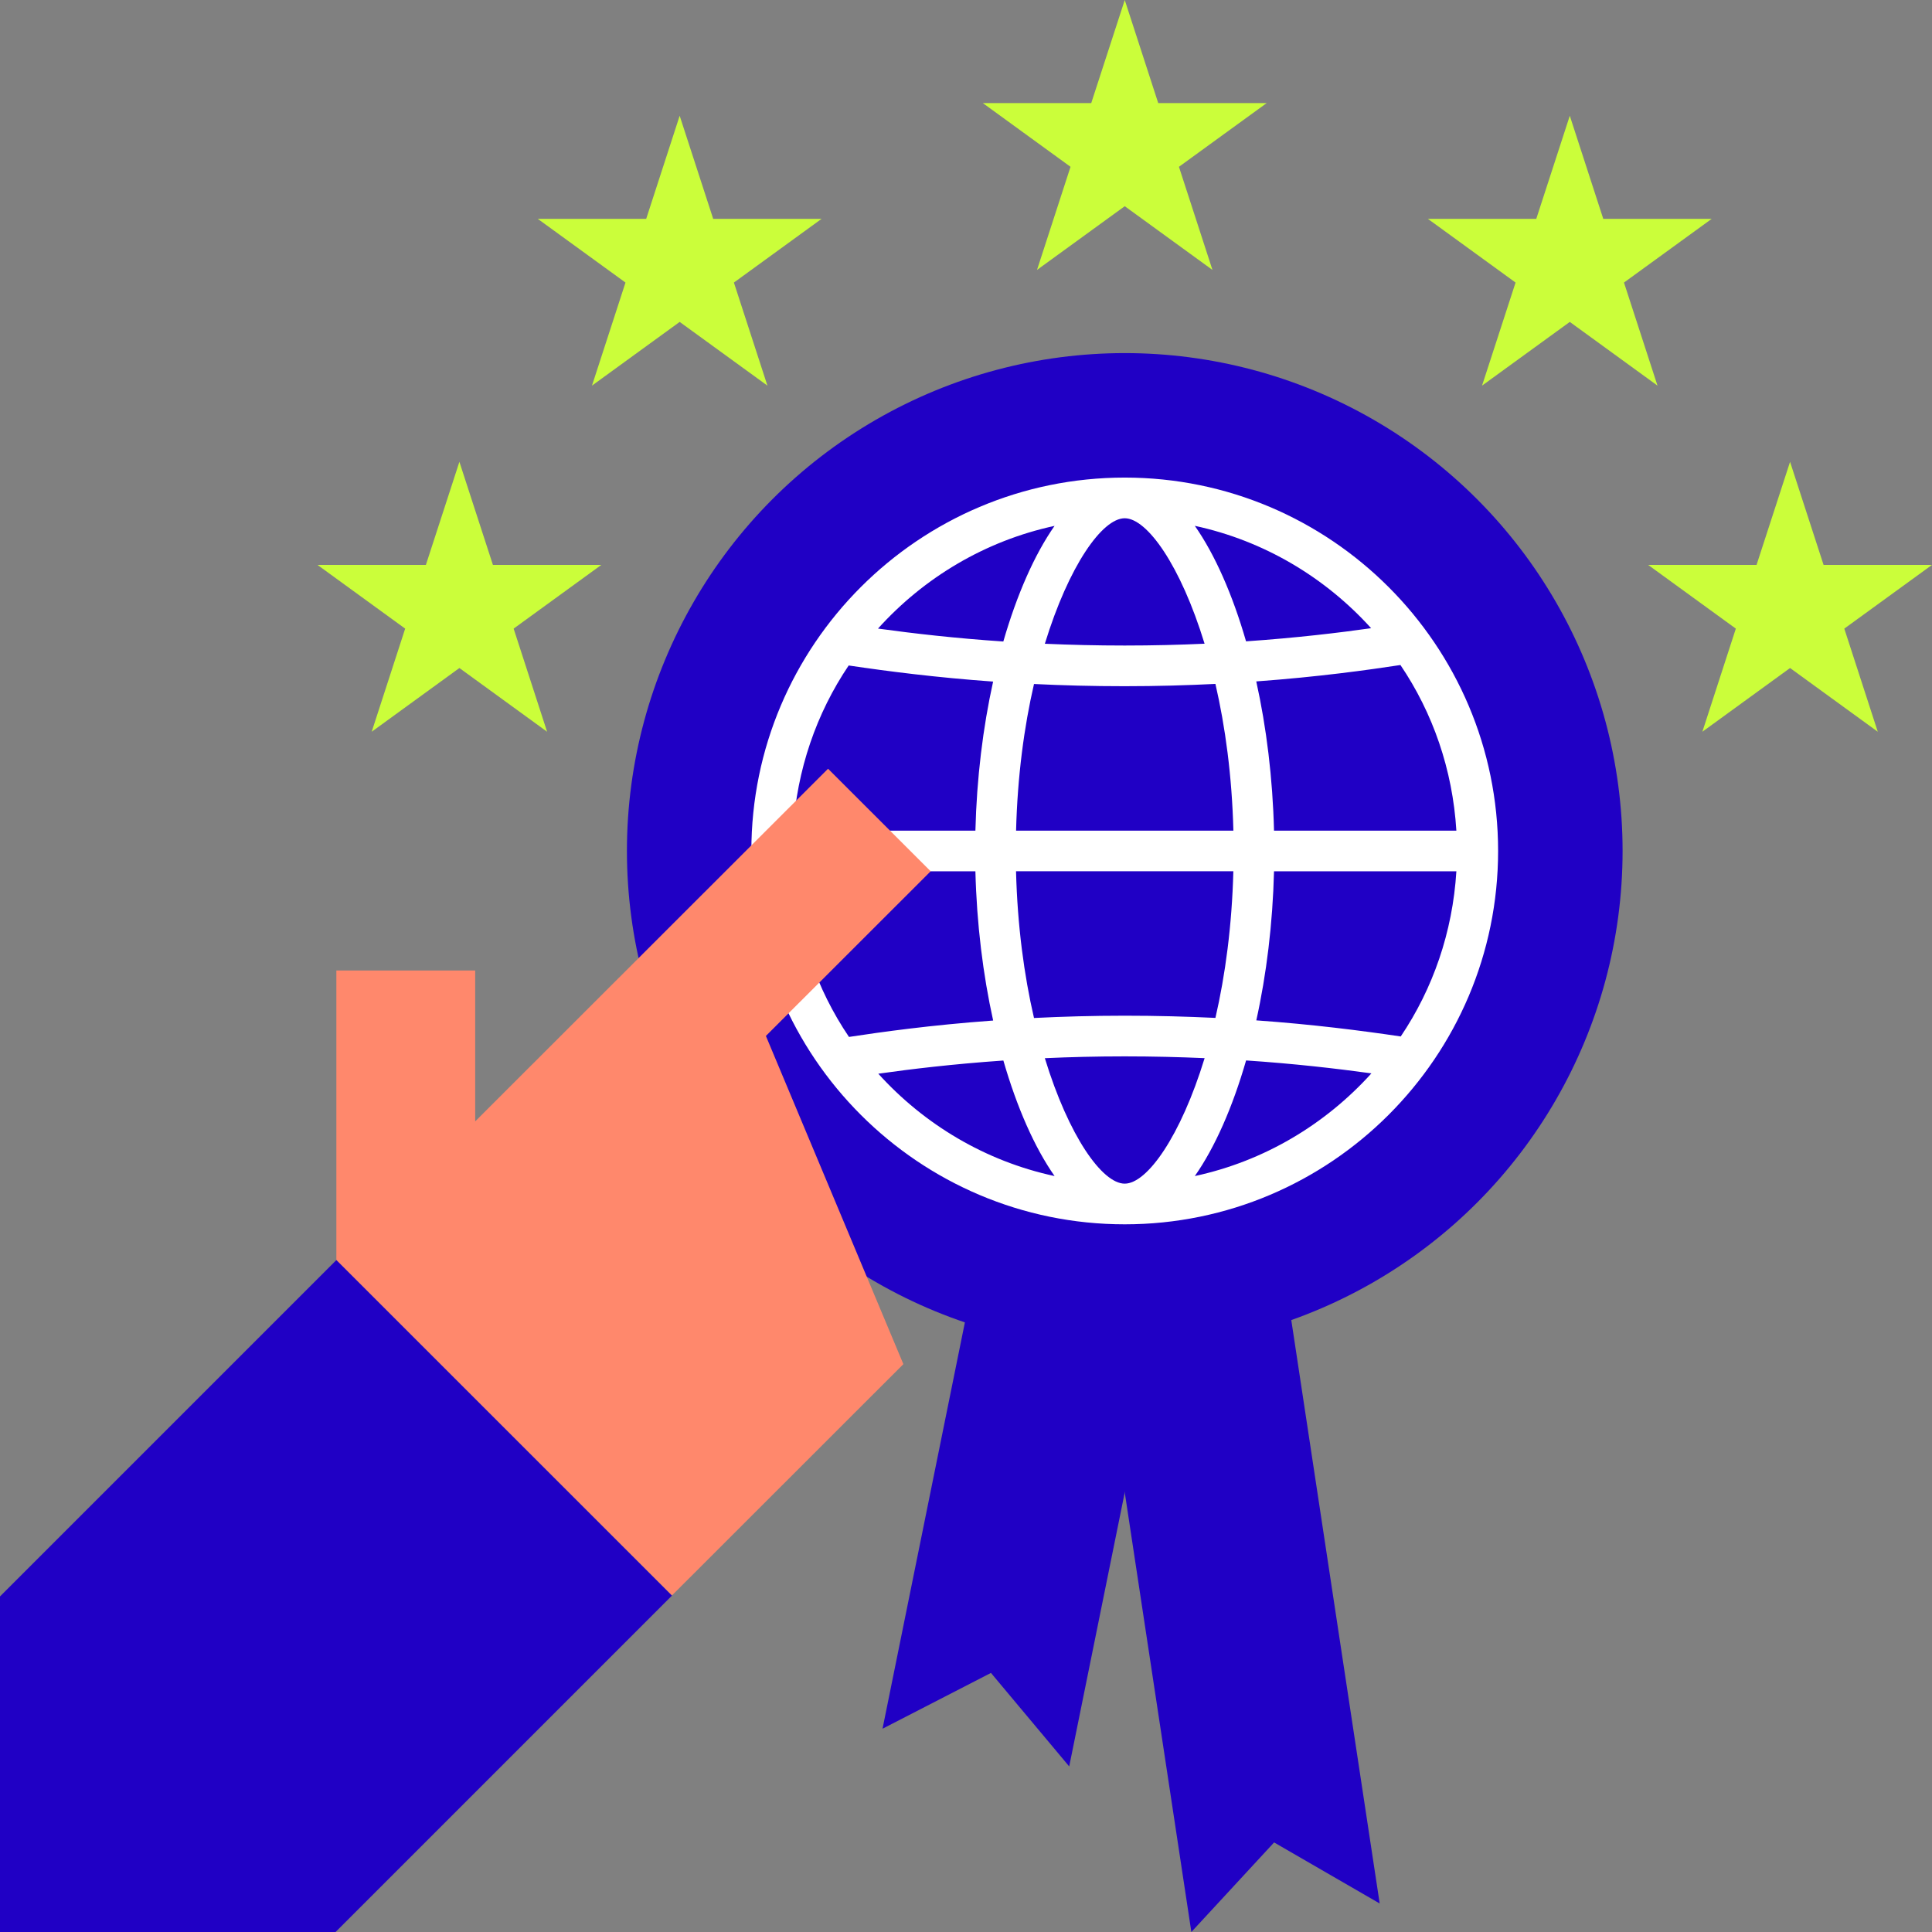 <?xml version="1.0" encoding="UTF-8"?><svg xmlns="http://www.w3.org/2000/svg" viewBox="0 0 456 456"><rect x="0" y="0" width="456" height="456" fill="#808080" stroke="none"/><defs><style>.d{fill:#fff;}.e{fill:#2000c5;}.f{fill:#cbfe3a;}.g{fill:#ff886c;}</style></defs><g id="a"/><g id="b"><g id="c"><g><g><g><polygon class="e" points="325.64 449.27 300.72 434.86 281.19 456 251.56 260.46 296.01 253.73 325.64 449.27"/><path class="e" d="M228.23,309.68l-19.93,98.34,25.59-13.17,18.47,22.07,20.69-102.08c-3.13,.26-6.3,.4-9.5,.4-12.33,0-24.19-1.95-35.32-5.56Z"/></g><g><circle class="e" cx="265.47" cy="200.84" r="117.5"/><path class="d" d="M265.46,112.72c-48.59,0-88.12,39.53-88.12,88.13s39.53,88.12,88.12,88.12,88.13-39.53,88.13-88.12-39.53-88.13-88.13-88.13Zm0,166.65c-5.29,0-13.2-11.15-18.85-29.61,5.9-.27,12.18-.43,18.85-.43s12.92,.16,18.86,.42c-5.66,18.46-13.57,29.62-18.86,29.62Zm0-39.64c-7.63,0-14.77,.21-21.41,.54-2.34-10.08-3.91-21.78-4.24-34.63h51.29c-.33,12.84-1.9,24.53-4.23,34.61-6.68-.32-13.8-.52-21.42-.52Zm0-117.41c5.29,0,13.2,11.15,18.85,29.61-5.9,.27-12.18,.43-18.85,.43s-12.92-.16-18.85-.42c5.66-18.46,13.56-29.62,18.85-29.62Zm0,39.64c7.63,0,14.77-.21,21.41-.54,2.33,10.08,3.91,21.78,4.24,34.63h-51.29c.33-12.84,1.9-24.53,4.23-34.61,6.68,.33,13.8,.52,21.42,.52Zm-35.24,34.09h-43.04c.88-14.36,5.53-27.72,13.13-38.98,9.39,1.39,20.67,2.84,34.09,3.8-2.4,10.83-3.87,22.81-4.18,35.19Zm0,9.6c.31,12.39,1.79,24.38,4.19,35.22-14.82,1.08-26.4,2.71-34.03,3.87-7.64-11.29-12.32-24.68-13.2-39.09h43.04Zm70.48,0h43.04c-.88,14.36-5.54,27.72-13.13,38.98-9.39-1.39-20.67-2.84-34.09-3.8,2.4-10.83,3.87-22.81,4.18-35.19Zm0-9.6c-.31-12.39-1.79-24.38-4.19-35.22,14.82-1.08,26.4-2.71,34.03-3.87,7.64,11.29,12.32,24.68,13.2,39.09h-43.04Zm22.92-47.78c-7.49,1.06-17.46,2.27-29.52,3.1-3.2-11.07-7.36-20.5-12.09-27.26,16.35,3.52,30.77,12.18,41.61,24.16Zm-74.71-24.16c-4.74,6.77-8.89,16.21-12.1,27.3-11.33-.76-21.14-1.89-29.58-3.05,10.84-12.02,25.29-20.71,41.68-24.24Zm-41.61,129.31c7.49-1.06,17.46-2.27,29.52-3.11,3.2,11.07,7.35,20.5,12.09,27.27-16.35-3.52-30.77-12.18-41.61-24.16Zm74.71,24.16c4.74-6.77,8.9-16.21,12.1-27.29,11.33,.76,21.14,1.89,29.58,3.05-10.85,12.02-25.3,20.71-41.69,24.24Z"/></g><polygon class="g" points="213.22 321.97 180.77 244.51 219.66 205.64 195.44 181.44 112.16 264.67 112.16 229.06 79.39 229.06 79.39 297.41 79.39 297.41 158.6 376.56 213.22 321.97"/><polygon class="e" points="79.39 297.41 0 376.8 0 456 79.2 456 158.59 376.61 79.39 297.41"/><g><polygon class="f" points="422.5 109 430.41 133.33 456 133.33 435.3 148.37 443.2 172.71 422.5 157.67 401.8 172.71 409.7 148.37 389 133.33 414.59 133.33 422.5 109"/><polygon class="f" points="370.51 27.32 378.41 51.65 404.01 51.65 383.3 66.69 391.21 91.02 370.51 75.98 349.8 91.02 357.71 66.69 337.01 51.65 362.6 51.65 370.51 27.32"/><polygon class="f" points="108.43 109 100.52 133.33 74.93 133.33 95.63 148.37 87.73 172.71 108.43 157.67 129.13 172.71 121.23 148.37 141.93 133.33 116.34 133.33 108.43 109"/><polygon class="f" points="160.42 27.32 152.52 51.65 126.92 51.65 147.63 66.69 139.72 91.02 160.42 75.98 181.13 91.02 173.22 66.69 193.92 51.65 168.33 51.65 160.42 27.32"/></g></g><polygon class="f" points="265.47 0 273.37 24.33 298.97 24.33 278.26 39.37 286.17 63.71 265.47 48.67 244.76 63.71 252.67 39.37 231.97 24.33 257.56 24.33 265.47 0"/></g></g></g></svg>